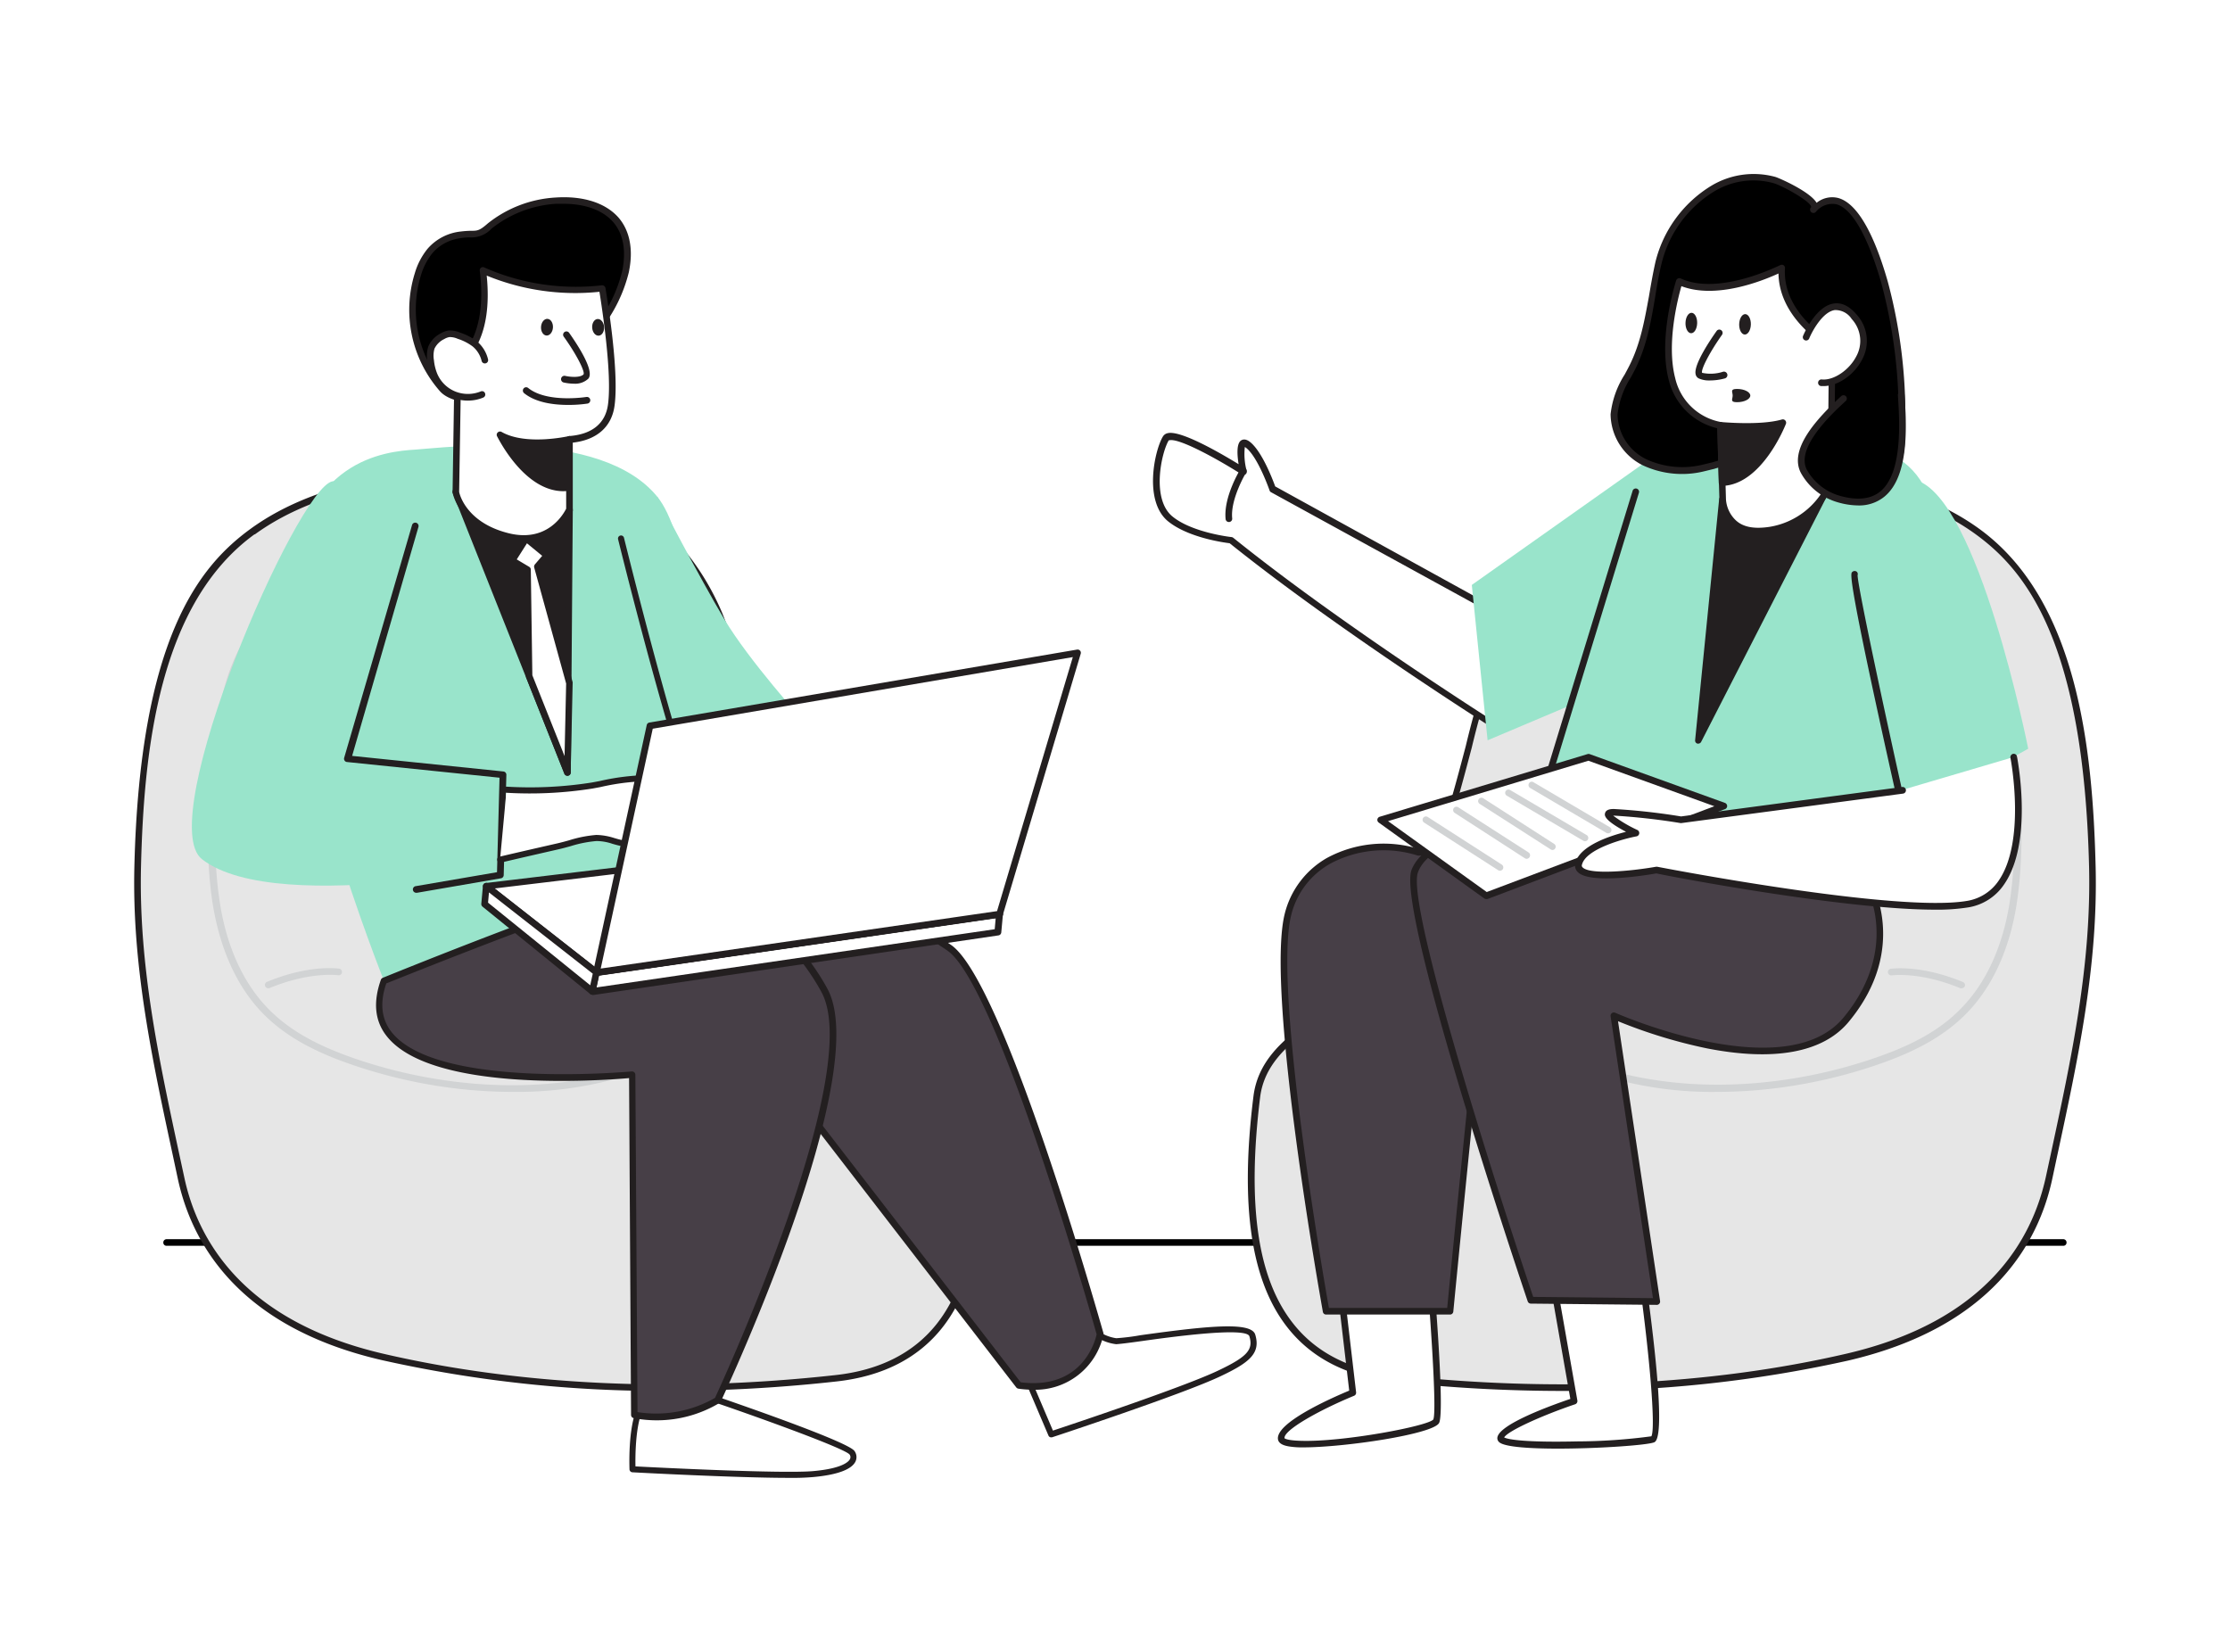 <svg xmlns="http://www.w3.org/2000/svg" width="540" height="400" viewBox="0 0 540 400">
  <g id="IT_Consultancy_Service" data-name="IT Consultancy Service" transform="translate(-3799 -2585)">
    <rect id="Rectangle_133" data-name="Rectangle 133" width="540" height="400" transform="translate(3799 2585)" fill="#fff"/>
    <g id="_496_consulting_flatline" data-name="#496_consulting_flatline" transform="translate(3783.139 2575.479)">
      <path id="Path_552" data-name="Path 552" d="M504.981,213.9H45.593a.775.775,0,0,1-.743-.8.79.79,0,0,1,.743-.8H504.981a.79.79,0,0,1,.743.8A.774.774,0,0,1,504.981,213.9Z" transform="translate(10.558 97.293)"/>
      <path id="Path_553" data-name="Path 553" d="M80.431,111.3c-23.973,17.454-27.184,53.838-27.794,81.167-.61,25.691,5.122,50.226,10.485,75.29,5.235,24.519,25.129,37.894,48.877,43.353,35.325,8.173,73.861,9.12,109.716,5.17S258.5,277.008,254.9,248.089c-1-8.028-6.631-12.99-12.717-17.325a75.919,75.919,0,0,1-19.4-18.706c-17-24.615-17.984-53.871-29.32-80.653-8.96-21.211-28.9-35.983-52.04-35.245S96.376,99.709,80.431,111.3Z" transform="translate(-3.437 26.939)" fill="#e6e6e6"/>
      <path id="Path_554" data-name="Path 554" d="M181.3,319.7a308.966,308.966,0,0,1-69.173-7.45c-34.859-8.028-46.147-28.4-49.487-44.028l-1.124-5.267c-5.122-23.764-9.955-46.2-9.377-70.2,1.333-55.348,15.736-72.785,28.131-81.809l.466.658-.466-.658C97.145,98.678,120.8,96.334,141.719,95.659c22.576-.69,43.353,13.3,52.795,35.726A234.011,234.011,0,0,1,204.661,163.5c4.335,16.458,8.831,33.462,19.108,48.427,4.544,6.615,10.276,12.155,19.268,18.513,6.166,4.384,12.01,9.634,13.038,17.871,3.308,26.478.594,44.815-8.3,56.07-5.845,7.4-14.451,11.786-25.595,13.022a374.882,374.882,0,0,1-40.88,2.3ZM81.217,112.278c-23.025,16.747-26.783,51.847-27.473,80.541-.562,23.812,4.239,46.163,9.329,69.831l1.14,5.267c3.211,15.174,14.242,34.891,48.283,42.791,32.949,7.643,70.794,9.425,109.427,5.154,10.694-1.172,18.947-5.363,24.519-12.412,8.606-10.9,11.24-28.9,8.028-54.882-.963-7.659-6.519-12.588-12.38-16.763-9.072-6.423-14.933-12.123-19.589-18.9-10.437-15.19-14.949-32.354-19.268-48.941a235.348,235.348,0,0,0-10.084-31.921c-9.217-21.821-29.352-35.5-51.269-34.747-20.665.674-44.028,2.971-60.55,14.981Z" transform="translate(-3.74 26.637)" fill="#231f20"/>
      <path id="Path_555" data-name="Path 555" d="M136.953,242.294a115.893,115.893,0,0,1-12.845-.723,122.868,122.868,0,0,1-24.085-5.218c-10.662-3.452-17.823-7.4-23.2-12.765-8.173-8.173-11.24-19.268-12.476-27.024-2.73-18.048,0-37.99,1.975-48.267a49.086,49.086,0,0,1,23.989-33.816c8.639-5.026,18.947-8.269,31.487-9.907,13.167-1.718,22.64-.305,29.817,4.432,11.721,7.739,15.061,22.624,17.47,37.2l4.094,24.744c1,6.15,2.376,14.564,7.21,18.53a30.664,30.664,0,0,0,5.475,3.308c3.388,1.7,6.872,3.484,8.847,7.354,2.425,4.817,3.452,12.845.963,18.128-2.762,5.813-8.4,9.634-12.38,11.994a90.368,90.368,0,0,1-46.34,12.026Zm-5.026-136.82a77.6,77.6,0,0,0-9.763.69c-12.332,1.606-22.48,4.817-30.877,9.634a47.416,47.416,0,0,0-23.218,32.724c-1.975,10.244-4.7,29.978-1.975,47.8,1.14,7.579,4.159,18.257,12.027,26.124,5.186,5.186,12.139,9.008,22.479,12.38a119.339,119.339,0,0,0,23.684,5.138h0c21.757,2.457,41.908-1.381,58.27-11.079,3.805-2.264,9.168-5.893,11.738-11.24,2.28-4.817,1.317-12.267-.931-16.715-1.734-3.4-4.817-4.978-8.141-6.647a31.857,31.857,0,0,1-5.764-3.484c-5.315-4.351-6.744-13.134-7.788-19.525l-4.095-24.744c-2.344-14.226-5.588-28.742-16.763-36.112C145.912,107.08,139.747,105.474,131.927,105.474Z" transform="translate(2.984 31.626)" fill="#d1d3d4"/>
      <path id="Path_556" data-name="Path 556" d="M72.616,176.287a.819.819,0,0,1-.755-.5.8.8,0,0,1,.45-1.044c10.308-4.271,17.181-3.211,17.47-3.211a.812.812,0,1,1-.241,1.606s-6.76-.963-16.619,3.115A.692.692,0,0,1,72.616,176.287Z" transform="translate(8.2 72.537)" fill="#d1d3d4"/>
      <path id="Path_557" data-name="Path 557" d="M396.409,111.3c24,17.454,27.136,53.838,27.794,81.167.61,25.691-5.122,50.226-10.485,75.29-5.235,24.519-25.129,37.894-48.877,43.353-35.325,8.173-73.861,9.12-109.716,5.17s-36.786-39.275-33.189-68.193c1-8.028,6.631-12.99,12.717-17.325a75.918,75.918,0,0,0,19.4-18.706c17-24.615,17.984-53.871,29.32-80.653,8.96-21.211,28.9-35.983,52.04-35.245S380.464,99.709,396.409,111.3Z" transform="translate(98.287 26.939)" fill="#e6e6e6"/>
      <path id="Path_558" data-name="Path 558" d="M296.147,319.687a374.879,374.879,0,0,1-40.848-2.264c-11.144-1.236-19.75-5.62-25.595-13.022-8.9-11.24-11.609-29.593-8.3-56.07,1.028-8.285,6.872-13.488,13.038-17.871,8.911-6.423,14.644-11.9,19.268-18.514,10.276-14.965,14.772-31.969,19.108-48.427a234.008,234.008,0,0,1,10.148-32.114c9.489-22.479,30.267-36.4,52.795-35.726,20.874.674,44.574,3.019,61.449,15.286,23.6,17.165,27.425,52.731,28.132,81.89.578,24-4.255,46.436-9.377,70.2l-1.124,5.267c-3.34,15.623-14.628,35.935-49.487,44.028A308.965,308.965,0,0,1,296.147,319.687ZM333.977,97.22c-21.275,0-40.64,13.5-49.631,34.779a235.334,235.334,0,0,0-10.084,31.921c-4.367,16.587-8.879,33.719-19.268,48.941-4.657,6.776-10.517,12.428-19.589,18.9-5.861,4.175-11.416,9.1-12.38,16.763-3.211,26.028-.642,43.98,8.028,54.882,5.572,7.049,13.825,11.24,24.519,12.412,38.633,4.271,76.478,2.489,109.427-5.154,34.04-7.9,44.959-27.618,48.283-42.791l1.14-5.267c5.09-23.668,9.891-46.019,9.329-69.831-1.317-54.593-15.366-71.742-27.473-80.541h0c-16.523-12.01-39.885-14.307-60.55-14.981Z" transform="translate(97.985 26.649)" fill="#231f20"/>
      <path id="Path_559" data-name="Path 559" d="M313.609,242.294a90.368,90.368,0,0,1-46.468-12.027c-3.982-2.36-9.634-6.182-12.38-11.994-2.489-5.267-1.461-13.343.963-18.128,1.975-3.87,5.459-5.652,8.847-7.354a30.676,30.676,0,0,0,5.475-3.308c4.817-3.966,6.214-12.38,7.209-18.53l4.095-24.744c2.409-14.58,5.748-29.464,17.47-37.2,7.177-4.737,16.651-6.15,29.817-4.432,12.54,1.606,22.849,4.817,31.487,9.907A49.086,49.086,0,0,1,384.114,148.3c1.911,10.276,4.7,30.219,1.975,48.267-1.172,7.82-4.3,18.851-12.476,27.024-5.379,5.363-12.54,9.313-23.2,12.765a122.868,122.868,0,0,1-24.085,5.218h0a115.9,115.9,0,0,1-12.717.722Zm5.026-136.82c-7.852,0-14.018,1.606-18.963,4.817-11.24,7.37-14.451,21.885-16.763,36.112l-4.094,24.743c-1.044,6.423-2.473,15.174-7.788,19.525a31.848,31.848,0,0,1-5.764,3.484c-3.211,1.606-6.423,3.211-8.141,6.647-2.248,4.448-3.211,11.9-.931,16.715,2.569,5.411,7.932,9.04,11.737,11.24,16.362,9.634,36.5,13.536,58.27,11.079h0a119.335,119.335,0,0,0,23.684-5.138c10.421-3.372,17.373-7.193,22.48-12.38,7.868-7.868,10.886-18.546,12.026-26.124,2.7-17.823,0-37.557-1.975-47.721a47.416,47.416,0,0,0-23.218-32.724c-8.446-4.913-18.545-8.028-30.877-9.634A77.407,77.407,0,0,0,318.635,105.474Z" transform="translate(118.144 31.626)" fill="#d1d3d4"/>
      <path id="Path_560" data-name="Path 560" d="M334.426,176.273a.69.69,0,0,1-.305,0c-9.859-4.078-16.539-3.115-16.619-3.115a.812.812,0,0,1-.241-1.606c.289,0,7.161-1.044,17.47,3.211a.8.8,0,0,1,.45,1.044.819.819,0,0,1-.755.466Z" transform="translate(156.449 72.55)" fill="#d1d3d4"/>
      <path id="Path_561" data-name="Path 561" d="M284.2,131.228l-49.776-27.3s-2.874-8.221-5.957-10.742-1.172,6.423-1.172,6.423-17.02-10.87-18.77-7.932-4.656,14.917,1.156,19.557c5.122,4.062,14.66,5.09,14.66,5.09,26.59,21.436,64.115,45.12,64.115,45.12" transform="translate(89.619 23.936)" fill="#fff"/>
      <path id="Path_562" data-name="Path 562" d="M288.754,162.508a.8.8,0,0,1-.417-.128c-.385-.241-37.717-23.844-64.034-44.959-1.606-.193-9.971-1.381-14.82-5.235-6.085-4.817-3.388-17.213-1.349-20.6a1.766,1.766,0,0,1,1.172-.819c3.211-.771,13.15,5.058,17.165,7.515-.369-2.328-.53-5.058.642-5.78.434-.257,1.14-.4,2.152.417,2.938,2.36,5.508,9.217,6.069,10.742l49.551,27.3a.8.8,0,0,1-.771,1.413l-49.776-27.3a.706.706,0,0,1-.369-.434s-2.778-8.028-5.668-10.308l-.321-.225a15.558,15.558,0,0,0,.45,5.813.787.787,0,0,1-.321.835.835.835,0,0,1-.9,0c-5.475-3.5-15.093-8.847-17.486-8.269h-.161c-1.8,2.987-4.3,14.323.963,18.513,4.817,3.886,14.146,4.929,14.242,4.929a.867.867,0,0,1,.418.177c26.253,21.163,63.681,44.83,64.05,45.055a.819.819,0,0,1,.257,1.108.835.835,0,0,1-.739.241Z" transform="translate(89.322 23.646)" fill="#231f20"/>
      <path id="Path_563" data-name="Path 563" d="M260.453,212.41s3.613,41.234,2.136,43.9-36.85,8.028-37.493,4.255,17.309-11.24,17.309-11.24l-3.95-33.719" transform="translate(101.035 97.365)" fill="#fff"/>
      <path id="Path_564" data-name="Path 564" d="M230.733,262.919a20.105,20.105,0,0,1-3.468-.225c-1.044-.177-2.457-.546-2.665-1.7-.658-3.934,12.364-9.779,17.245-11.818l-3.886-33.109a.809.809,0,0,1,1.606-.193l3.95,33.719a.8.8,0,0,1-.5.835c-8.35,3.436-17.165,8.35-16.827,10.292,0,0,.466.514,3.9.61,10.309.337,30.781-3.565,32.114-5.154.963-2.023-.867-27.7-2.248-43.353a.806.806,0,1,1,1.606-.144c.61,6.92,3.565,41.619,2.039,44.349S240.64,262.919,230.733,262.919Z" transform="translate(100.73 97.082)" fill="#231f20"/>
      <path id="Path_565" data-name="Path 565" d="M292.721,221.912s4.962,36.433,2.392,37.476-37.492,2.7-36.931-.369,17.791-8.911,17.791-8.911l-6.23-35.518" transform="translate(121.081 98.686)" fill="#fff"/>
      <path id="Path_566" data-name="Path 566" d="M272.3,261.923c-6.792,0-12.733-.4-14.114-1.509a1.269,1.269,0,0,1-.5-1.22c.546-3.211,12.846-7.675,17.663-9.313l-6.134-34.859a.8.8,0,0,1,.658-.915.787.787,0,0,1,.931.642l6.246,35.518a.819.819,0,0,1-.546.915c-7.755,2.617-16.266,6.423-17.181,8.028.964.546,5.556,1.236,17.663.963a139.419,139.419,0,0,0,17.984-1.236c1.108-2.023-.53-20.1-2.794-36.658a.819.819,0,0,1,.69-.915.787.787,0,0,1,.9.69c2.312,16.908,4.512,37.268,1.911,38.327C294.167,261.072,282.285,261.923,272.3,261.923Z" transform="translate(120.775 98.383)" fill="#231f20"/>
      <path id="Path_567" data-name="Path 567" d="M274.04,186.936c-.851,2.922-8.3,79.481-8.3,79.481H235.7s-13.825-76.88-9.281-95.859c3.115-13.07,17.309-19.461,31.76-15.222,21.5-.851,43.594-3.6,43.594-3.6Z" transform="translate(101.289 60.619)" fill="#473f47"/>
      <path id="Path_568" data-name="Path 568" d="M266.045,267.52H236a.787.787,0,0,1-.787-.658c-.562-3.211-13.809-77.265-9.281-96.2a21.532,21.532,0,0,1,10.26-13.7,28.9,28.9,0,0,1,22.383-2.152c21.179-.835,43.177-3.549,43.353-3.565a.791.791,0,0,1,.723,1.285L275.037,187.59c-.8,3.838-6.2,58.254-8.237,79.208a.8.8,0,0,1-.755.723Zm-29.368-1.606h28.645c.8-8.285,7.434-76.061,8.253-78.9a.9.9,0,0,1,.145-.273l26.526-33.719c-5.861.674-24.085,2.681-41.748,3.372h-.257a27.3,27.3,0,0,0-21.259,1.959,19.606,19.606,0,0,0-9.49,12.669c-4.223,17.695,7.852,87.413,9.185,94.9Z" transform="translate(100.983 60.319)" fill="#231f20"/>
      <path id="Path_569" data-name="Path 569" d="M354.944,164.747s9.457,15.7-5.154,33.382-56.2-.915-56.2-.915l10.389,69.173-30.508-.305s-31.792-94.173-28.132-103.92,29.705-14.242,29.705-14.242Z" transform="translate(113.129 58.305)" fill="#473f47"/>
      <path id="Path_570" data-name="Path 570" d="M304.243,267.491h0l-30.508-.305a.8.8,0,0,1-.755-.546c-1.3-3.854-31.857-94.558-28.131-104.465s29.239-14.547,30.331-14.74a.961.961,0,0,1,.305,0l79.931,16.828a.819.819,0,0,1,.53.385c.1.161,9.634,16.378-5.234,34.3-6.166,7.466-18.064,9.634-34.378,6.423a123.041,123.041,0,0,1-21.484-6.567l10.18,67.76a.786.786,0,0,1-.177.642.836.836,0,0,1-.61.289Zm-29.93-1.927,29,.3-10.26-68.257a.8.8,0,0,1,1.124-.851c.417.193,41.25,18.144,55.3,1.14,7.354-8.9,8.35-17.229,7.884-22.656a25.687,25.687,0,0,0-2.633-9.49L275.308,149.04c-2.12.385-25.691,4.817-28.9,13.7C243.452,170.46,265.369,239.055,274.313,265.564Z" transform="translate(112.819 58.004)" fill="#231f20"/>
      <path id="Path_573" data-name="Path 573" d="M343.647,200.786s33.543-82.644,8.767-101.607-60.085-10.517-64.9,7.21-23.812,77.57-23.812,77.57S324.555,202.1,343.647,200.786Z" transform="translate(124.427 22.266)" fill="#99e4cb"/>
      <path id="Path_574" data-name="Path 574" d="M293.836,102.287l-5.8,58.334L320.009,98.16Z" transform="translate(139.169 28.166)" fill="#231f20"/>
      <path id="Path_575" data-name="Path 575" d="M288.306,161.713a.625.625,0,0,1-.241,0,.771.771,0,0,1-.562-.851l5.813-58.334a.8.8,0,0,1,.674-.723l26.156-4.111a.787.787,0,0,1,.787.321.819.819,0,0,1,0,.835l-31.985,62.461A.8.8,0,0,1,288.306,161.713Zm6.535-58.447-5.331,53.5,29.336-57.275Z" transform="translate(138.839 27.877)" fill="#231f20"/>
      <path id="Path_576" data-name="Path 576" d="M295.7,95.18,253.82,124.8l3.822,37.621,44.879-18.963S309.955,101.844,295.7,95.18Z" transform="translate(118.443 26.361)" fill="#99e4cb"/>
      <path id="Path_577" data-name="Path 577" d="M298.916,122.091a21.9,21.9,0,0,1,9.361-1.012c4.929.867,9.441,3.211,14.451,3.95a92.487,92.487,0,0,0,16.6,0c1.606-.08,0,2.087,1.349,1.156,4.528-3.308,4.3-9.859,4.287-14.772a124.667,124.667,0,0,0-4.223-33.719c-1.606-5.716-7.948-26.638-17.213-17.662,2.087-2.039-8.028-6.792-9.473-7.193-13.134-3.645-25.049,7.9-27.987,19.91-2.135,8.719-2.3,17.373-6.423,25.562-1.83,3.613-4.207,7.177-4.367,11.24a13.231,13.231,0,0,0,7.467,11.689,21.516,21.516,0,0,0,14.291,1.3Z" transform="translate(131.441 0.301)"/>
      <path id="Path_578" data-name="Path 578" d="M340.535,127.515a.965.965,0,0,1-.434-.112,1.108,1.108,0,0,1-.465-1.14v-.112l-2.521.112a77.41,77.41,0,0,1-14.178-.128,44.233,44.233,0,0,1-7.836-2.087,44.956,44.956,0,0,0-6.664-1.863,20.184,20.184,0,0,0-8.574.867l-.466.112-1.911.466a22.479,22.479,0,0,1-14.82-1.381,13.97,13.97,0,0,1-7.916-12.412,22.3,22.3,0,0,1,3.42-9.634c.353-.658.706-1.317,1.044-1.975,2.762-5.427,3.725-11,4.817-16.892.465-2.778.963-5.636,1.606-8.494A30.026,30.026,0,0,1,298.98,54.6a19.911,19.911,0,0,1,15.639-2.248c.915.257,8.4,3.532,10.019,6.278a5.989,5.989,0,0,1,5.2-1.172c5.62,1.509,9.634,11.834,12.026,20.232a124.436,124.436,0,0,1,4.255,33.976v.61c0,4.817,0,11.416-4.624,14.82A1.718,1.718,0,0,1,340.535,127.515Zm-.819-3.051a1.51,1.51,0,0,1,1.124.417,1.333,1.333,0,0,1,.273.417c3.436-3.051,3.4-8.574,3.388-13.054v-.594a123.3,123.3,0,0,0-4.191-33.559c-3.211-11.24-7.081-18.1-10.887-19.108a5.138,5.138,0,0,0-4.994,1.879.806.806,0,1,1-1.124-1.156c.289-1.2-6.888-5.218-9.136-5.845a18.288,18.288,0,0,0-14.451,2.087A28.324,28.324,0,0,0,287.13,73.194c-.69,2.794-1.172,5.636-1.606,8.382-.98,5.764-2.007,11.705-4.817,17.357-.337.658-.707,1.317-1.06,1.991a21.259,21.259,0,0,0-3.211,8.9,12.316,12.316,0,0,0,7.033,10.935,20.874,20.874,0,0,0,13.761,1.236l1.862-.45.466-.112a21.725,21.725,0,0,1,9.233-.9,48.65,48.65,0,0,1,6.9,1.927,42.857,42.857,0,0,0,7.547,2.023,75.464,75.464,0,0,0,13.873.112l2.569-.128Z" transform="translate(131.12 0)" fill="#231f20"/>
      <path id="Path_579" data-name="Path 579" d="M286.091,69.126s-4.383,13.472-1.766,23.539a14.869,14.869,0,0,0,11.754,11.24l.514,17.935s.193,9.184,11.384,7.434a19.269,19.269,0,0,0,14.788-11.561l.321-33.029s-12.958-6.969-12.2-18.835C310.882,65.866,295.95,73.638,286.091,69.126Z" transform="translate(136.414 8.597)" fill="#fff"/>
      <path id="Path_580" data-name="Path 580" d="M305.6,130.625a9.634,9.634,0,0,1-6.423-2.071,9.248,9.248,0,0,1-3.067-6.423l-.514-17.2a15.848,15.848,0,0,1-11.754-11.705c-2.634-10.18,1.606-23.443,1.8-24.085a.8.8,0,0,1,.433-.482.851.851,0,0,1,.658,0c9.393,4.3,23.941-3.211,24.085-3.211a.835.835,0,0,1,.819,0,.8.8,0,0,1,.353.723c-.723,11.24,11.657,18.016,11.77,18.08a.8.8,0,0,1,.433.707L323.874,118a.72.72,0,0,1,0,.257,19.878,19.878,0,0,1-15.414,12.075A17.484,17.484,0,0,1,305.6,130.625Zm-18.69-60.1c-.883,3.067-3.661,13.937-1.509,22.239a13.953,13.953,0,0,0,11.079,10.662.8.8,0,0,1,.706.771l.514,17.935a7.676,7.676,0,0,0,2.505,5.2c1.814,1.606,4.5,2.007,8.028,1.477a18.578,18.578,0,0,0,14.1-10.935l.305-32.4c-2.216-1.3-12.043-7.659-12.219-18.016C306.677,69.176,295.405,73.768,286.911,70.524Z" transform="translate(136.107 8.29)" fill="#231f20"/>
      <path id="Path_581" data-name="Path 581" d="M304.23,79.059s5.186-12.621,11.657-4.946-2.376,16.538-7.932,15.96" transform="translate(148.975 12.103)" fill="#fff"/>
      <path id="Path_582" data-name="Path 582" d="M308.786,91.2h-.61a.807.807,0,1,1,.16-1.606c2.794.289,6.551-2.168,8.3-5.491a7.8,7.8,0,0,0-1.06-9.152,4.673,4.673,0,0,0-4.127-2.152c-2.922.45-5.443,5.122-6.166,6.888a.807.807,0,0,1-1.493-.61c.129-.305,3-7.177,7.418-7.868,1.943-.305,3.822.61,5.6,2.714a9.458,9.458,0,0,1,1.252,10.935C316.108,88.569,312.19,91.2,308.786,91.2Z" transform="translate(148.674 11.81)" fill="#231f20"/>
      <path id="Path_583" data-name="Path 583" d="M290.909,87.437a6,6,0,0,1-2.537-.482,1.413,1.413,0,0,1-.771-.979c-.594-2.3,3.725-8.622,5.074-10.517a.787.787,0,0,1,1.108-.193.8.8,0,0,1,.193,1.124c-2.89,4.078-5.154,8.382-4.817,9.2a9.794,9.794,0,0,0,5.058-.257.836.836,0,1,1,.466,1.606A13.809,13.809,0,0,1,290.909,87.437Z" transform="translate(138.869 14.21)" fill="#231f20"/>
      <path id="Path_584" data-name="Path 584" d="M291.33,89.8s9.634.931,15.077-.642c0,0-5.6,14.307-14.708,14.451Z" transform="translate(141.162 22.715)" fill="#231f20"/>
      <path id="Path_585" data-name="Path 585" d="M292,104.766a.8.8,0,0,1-.8-.787l-.369-13.857a.8.8,0,0,1,.883-.819c.1,0,9.522.9,14.772-.61a.787.787,0,0,1,.819.225.8.8,0,0,1,.161.835c-.241.61-5.909,14.8-15.447,15.013Zm.449-13.793.321,12.123c6.423-.771,10.951-9.072,12.556-12.476a56.484,56.484,0,0,1-12.878.353Z" transform="translate(140.859 22.411)" fill="#231f20"/>
      <ellipse id="Ellipse_31" data-name="Ellipse 31" cx="2.473" cy="1.413" rx="2.473" ry="1.413" transform="matrix(0.025, -1, 1, 0.025, 436.946, 90.496)" fill="#231f20"/>
      <ellipse id="Ellipse_32" data-name="Ellipse 32" cx="2.473" cy="1.413" rx="2.473" ry="1.413" transform="matrix(0.025, -1, 1, 0.025, 423.946, 90.178)" fill="#231f20"/>
      <path id="Path_586" data-name="Path 586" d="M327.659,85c.691,10.549,1.606,29.946-15.158,25.161a14.242,14.242,0,0,1-8.237-6.5c-3.211-5.748,5.427-14.066,9.522-17.807" transform="translate(148.571 20.196)"/>
      <path id="Path_587" data-name="Path 587" d="M317.613,112.031a18.291,18.291,0,0,1-4.994-.771,14.869,14.869,0,0,1-8.783-6.9c-3.324-5.845,3.934-13.52,9.634-18.786a.819.819,0,0,1,1.14,0,.8.8,0,0,1,0,1.14c-3.083,2.826-12.444,11.4-9.361,16.811a13.3,13.3,0,0,0,7.836,6.15c4.207,1.2,7.514.867,9.827-1,5.54-4.48,4.7-17.213,4.3-23.33a.8.8,0,0,1,1.606-.112c.45,6.888,1.3,19.686-4.913,24.7A9.634,9.634,0,0,1,317.613,112.031Z" transform="translate(148.229 19.883)" fill="#231f20"/>
      <path id="Path_588" data-name="Path 588" d="M297.486,85.676c0,.851-1.429,1.606-3.211,1.606s-1.06-.707-1.06-1.606-.706-1.606,1.06-1.606S297.486,84.825,297.486,85.676Z" transform="translate(142.216 19.632)" fill="#231f20"/>
      <path id="Path_589" data-name="Path 589" d="M326.385,97.82s-14.82,12.38-14.884,22.849,11.24,59.41,11.24,59.41l30.877-17.213S341.574,102.059,326.385,97.82Z" transform="translate(153.378 27.96)" fill="#99e4cb"/>
      <path id="Path_590" data-name="Path 590" d="M265.049,172.986h-.225a.8.8,0,0,1-.53-1.012L286.42,99.718a.8.8,0,1,1,1.526.466L265.82,172.44A.8.8,0,0,1,265.049,172.986Z" transform="translate(124.764 28.711)" fill="#231f20"/>
      <path id="Path_591" data-name="Path 591" d="M323.311,169.24a.787.787,0,0,1-.787-.626c-12.508-55.8-11.737-56.456-11.24-56.857a.819.819,0,0,1,1.14,0,.787.787,0,0,1,.145.787c0,2.617,6.856,34.6,11.577,55.637a.8.8,0,0,1-.61.963Z" transform="translate(153.112 36.262)" fill="#231f20"/>
      <path id="Path_592" data-name="Path 592" d="M323.206,151.44l-57.563,21.693L240.08,154.78,290.4,139.59Z" transform="translate(110.121 53.26)" fill="#fff"/>
      <path id="Path_593" data-name="Path 593" d="M265.949,174.254a.851.851,0,0,1-.482-.145L239.921,155.74a.8.8,0,0,1-.337-.787.819.819,0,0,1,.562-.626l50.322-15.174a.932.932,0,0,1,.514,0l32.772,11.818a.851.851,0,0,1,.53.755.8.8,0,0,1-.53.755l-57.531,21.773A.757.757,0,0,1,265.949,174.254Zm-23.78-18.867,23.893,17.165,55.123-20.778-30.508-11.015Z" transform="translate(109.814 52.973)" fill="#231f20"/>
      <path id="Path_594" data-name="Path 594" d="M375.263,139.6s6.423,32.483-11.063,35.582-75.467-8.253-75.467-8.253-20.135,3.549-18.851-1.606,13.857-7.434,13.857-7.434-10.373-5.026-5.267-5.01a156.763,156.763,0,0,1,16.217,1.814l53.63-7.145" transform="translate(128.136 53.266)" fill="#fff"/>
      <path id="Path_595" data-name="Path 595" d="M356.534,176.837c-21.966,0-64.05-8.028-67.439-8.783-3.035.53-16.314,2.633-19.107-.385a2.216,2.216,0,0,1-.514-2.152c1.076-4.191,8.43-6.567,12.267-7.531-5.459-2.89-5.2-4.03-5.09-4.48.241-1.044,1.606-1.044,2.184-1.044a155.373,155.373,0,0,1,16.233,1.8l53.517-7.129a.81.81,0,1,1,.209,1.606l-53.63,7.129a.608.608,0,0,1-.241,0,157.6,157.6,0,0,0-16.057-1.8h-.241a32.741,32.741,0,0,0,5.877,3.484.819.819,0,0,1-.193,1.525c-3.356.626-12.283,3.1-13.231,6.84a.594.594,0,0,0,.128.658c1.734,1.879,11.834.915,17.791-.128h.305c.578.112,58.013,11.24,75.1,8.253A11.432,11.432,0,0,0,372,169.772c6.551-9.522,2.987-28.9,2.826-29.705a.835.835,0,0,1,.177-.674.787.787,0,0,1,.819-.273.771.771,0,0,1,.578.626l-.787.161.8-.145c.4,2.12,3.725,21.034-3.1,30.925a12.925,12.925,0,0,1-8.639,5.588A47.549,47.549,0,0,1,356.534,176.837Z" transform="translate(127.869 52.959)" fill="#231f20"/>
      <path id="Path_596" data-name="Path 596" d="M202.62,225.84a10.951,10.951,0,0,0,6.086,2.954c2.681,0,31.76-5.363,32.965-1.381s-1.172,5.973-8.125,9.249c-9.313,4.384-40.575,14.676-40.575,14.676l-6.84-16.057Z" transform="translate(77.444 105.499)" fill="#fff"/>
      <path id="Path_597" data-name="Path 597" d="M193.247,252.35a.706.706,0,0,1-.674-.45l-6.84-16.057a.722.722,0,0,1,.305-.915l16.49-9.441a.739.739,0,0,1,.915.144A10.2,10.2,0,0,0,209,228.345a53.352,53.352,0,0,0,5.845-.723c17.325-2.424,26.879-3.211,27.81-.144,1.381,4.576-1.509,6.824-8.526,10.132-9.233,4.367-40.335,14.612-40.656,14.724Zm-5.909-16.49,6.326,14.853c4.5-1.493,31.407-10.469,39.837-14.451,7.145-3.372,8.735-5.09,7.739-8.382-.723-2.392-19.894.289-26.189,1.172-3.532.5-5.411.707-6.085.739A11.433,11.433,0,0,1,202.785,227Z" transform="translate(77.167 105.226)" fill="#231f20"/>
      <path id="Path_598" data-name="Path 598" d="M147.913,236.822s31.166,10.71,32.5,12.749-1.028,4.432-9.329,5.17-43.819-1.188-43.819-1.188-.45-9.634,1.782-14.451S147.913,236.822,147.913,236.822Z" transform="translate(41.768 111.746)" fill="#fff"/>
      <path id="Path_599" data-name="Path 599" d="M165.434,255.943c-12.717,0-36.722-1.285-37.926-1.349a.755.755,0,0,1-.706-.707c0-.4-.417-9.859,1.847-14.836,2.392-5.251,17.887-2.922,19.653-2.649h.112c7.37,2.537,31.519,10.951,32.884,13.054a2.5,2.5,0,0,1,.225,2.537c-.947,1.943-4.448,3.211-10.1,3.741A58.24,58.24,0,0,1,165.434,255.943Zm-37.187-2.778c4.945.257,35.534,1.814,43.048,1.14,7.258-.642,8.655-2.392,8.9-2.922a1.028,1.028,0,0,0-.112-1.108c-1.236-1.445-20.3-8.382-32.114-12.428-6.23-1-16.587-1.365-18.032,1.814C128.2,243.6,128.2,250.934,128.247,253.166Z" transform="translate(41.492 111.443)" fill="#231f20"/>
      <path id="Path_600" data-name="Path 600" d="M98.432,222.261S73,158.692,75.664,127.333,98.8,94.063,105.979,93.614s44.863-5.475,58.623,11.4,10.228,98.155,10.228,98.155Z" transform="translate(10.419 24.781)" fill="#99e4cb"/>
      <path id="Path_601" data-name="Path 601" d="M128.105,103.851l-.466,63.7L100.6,99.58Z" transform="translate(25.641 29.026)" fill="#231f20"/>
      <path id="Path_602" data-name="Path 602" d="M127.943,168.659a.819.819,0,0,1-.755-.5l-27.04-67.984a.851.851,0,0,1,.128-.8.787.787,0,0,1,.755-.289l27.505,4.287a.8.8,0,0,1,.69.787l-.482,63.713a.8.8,0,0,1-.658.771Zm-25.691-67.776,24.984,62.862.433-58.9Z" transform="translate(25.338 28.719)" fill="#231f20"/>
      <path id="Path_603" data-name="Path 603" d="M140.59,151.421s31.086,8.318,58.88,27.2c12.749,8.655,36.561,93.563,36.561,93.563s-2.665,14.708-19.654,12.412l-74.247-96.2S126.2,151.052,140.59,151.421Z" transform="translate(46.217 60.424)" fill="#473f47"/>
      <path id="Path_604" data-name="Path 604" d="M220.144,285.94a25.908,25.908,0,0,1-3.581-.257.851.851,0,0,1-.53-.305l-74.231-96.2a.658.658,0,0,1-.112-.177c-.466-1.108-11.609-27.441-6.069-35.6a5.781,5.781,0,0,1,5.283-2.489h.193c.305.08,31.536,8.574,59.121,27.3,12.845,8.735,35.9,90.544,36.931,94.029a.883.883,0,0,1,0,.353A16.876,16.876,0,0,1,220.144,285.94Zm-3.035-1.8c14.917,1.846,18.032-9.955,18.385-11.625-1.252-4.448-24.085-84.732-36.176-92.937-26.622-18.08-56.648-26.542-58.543-27.056h-.1a4.159,4.159,0,0,0-3.725,1.782c-4.9,7.226,5.443,32.242,6.182,33.976Z" transform="translate(45.919 60.107)" fill="#231f20"/>
      <path id="Path_605" data-name="Path 605" d="M90.206,183.213s58.9-23.957,73.99-26.173c0,0,21.6,8.028,32.692,28.485s-25.851,99.215-25.851,99.215a29.159,29.159,0,0,1-20.2,3.565l-.482-82.436S79.207,212.918,90.206,183.213Z" transform="translate(18.645 63.829)" fill="#473f47"/>
      <path id="Path_606" data-name="Path 606" d="M156.5,289.933a29.6,29.6,0,0,1-5.54-.53.8.8,0,0,1-.642-.787l-.482-81.552c-6.776.594-48.09,3.581-58.768-10.26-2.858-3.677-3.211-8.237-1.333-13.552a.8.8,0,0,1,.45-.466c2.409-.98,59.153-24.085,74.182-26.237a.867.867,0,0,1,.4,0c.209.08,22,8.4,33.109,28.9s-24.326,96.71-25.835,99.937a.738.738,0,0,1-.289.337A29.48,29.48,0,0,1,156.5,289.933Zm-4.624-1.991a28.71,28.71,0,0,0,18.77-3.436c2.1-4.56,36.288-78.967,25.771-98.284-10.276-18.915-29.93-27.2-32.114-28.051-14.564,2.28-68.5,24.085-73.251,25.964-1.606,4.624-1.22,8.542,1.2,11.689,10.854,14.066,57.8,9.634,58.222,9.634a.819.819,0,0,1,.61.193.8.8,0,0,1,.273.594Z" transform="translate(18.356 63.517)" fill="#231f20"/>
      <path id="Path_608" data-name="Path 608" d="M132.284,100.32s10.2,19.589,16.2,29.657,19.043,24.5,19.043,24.5,46.179,16.426,46.484,17.309-4.384,16.41-4.384,16.41-48.443-3.484-56.472-7.274-24.278-22.48-24.278-22.48Z" transform="translate(42.769 29.475)" fill="#99e4cb"/>
      <path id="Path_609" data-name="Path 609" d="M112.494,106.62l-3.4,5.363,3.725,2.216.369,25.691,9.313,23.395.466-21.645-7.755-28.18,2.312-2.714Z" transform="translate(30.783 33.29)" fill="#fff"/>
      <path id="Path_610" data-name="Path 610" d="M122.778,164.393a.819.819,0,0,1-.755-.5l-9.3-23.395a1.872,1.872,0,0,1,0-.289l-.353-25.257-3.356-1.975a.867.867,0,0,1-.369-.514.755.755,0,0,1,.112-.61l3.4-5.363a.819.819,0,0,1,.546-.369.835.835,0,0,1,.642.177l5.026,4.127a.8.8,0,0,1,.1,1.14l-2.087,2.392,7.643,27.778a1.236,1.236,0,0,1,0,.241l-.482,21.629a.8.8,0,0,1-.658.771Zm-8.51-24.342,7.8,19.573.385-17.566-7.739-28.1a.867.867,0,0,1,.161-.739l1.782-2.087-3.693-3.035-2.473,3.9,3.019,1.8a.787.787,0,0,1,.385.674Z" transform="translate(30.502 32.984)" fill="#231f20"/>
      <path id="Path_611" data-name="Path 611" d="M102.862,64.674a12.574,12.574,0,0,1,2.874-.723c3.918-.45,3.982.4,7-2.136a28.742,28.742,0,0,1,16.057-6.1c11.24-.739,19.413,4.9,16.844,17.229a36.16,36.16,0,0,1-6.583,13.423c-6.423,8.8-15.3,16.763-26.124,17.662-3.211.241-9.233,0-11.561-2.617A29.143,29.143,0,0,1,95.4,73.489a16.3,16.3,0,0,1,2.906-5.62,11.384,11.384,0,0,1,4.56-3.2Z" transform="translate(21.693 2.419)"/>
      <path id="Path_612" data-name="Path 612" d="M111.262,105.113c-2.858,0-7.916-.385-10.228-2.954a29.833,29.833,0,0,1-6.1-28.629A16.86,16.86,0,0,1,98,67.653a12.332,12.332,0,0,1,8.028-4.191,23.961,23.961,0,0,1,2.441-.177c1.606,0,2.1,0,4.127-1.782a29.014,29.014,0,0,1,16.474-6.278c6.631-.434,12.01,1.3,15.142,4.817,2.794,3.211,3.677,7.8,2.537,13.279a36,36,0,0,1-6.712,13.729c-5.54,7.675-14.66,17.02-26.718,17.919A9.122,9.122,0,0,1,111.262,105.113ZM130.98,56.75H129.1a27.938,27.938,0,0,0-15.575,5.989,6.648,6.648,0,0,1-5.09,2.152,13.482,13.482,0,0,0-2.328.161,11.127,11.127,0,0,0-2.681.674h0A10.486,10.486,0,0,0,99.2,68.68a15.608,15.608,0,0,0-2.778,5.347,28.228,28.228,0,0,0,5.861,27.072c1.831,2.039,6.937,2.665,10.9,2.344,11.432-.851,20.2-9.859,25.53-17.245a34.539,34.539,0,0,0,6.423-13.118c1.028-4.978.273-9.088-2.184-11.914S136.23,56.75,130.98,56.75Zm-27.81,8.221Z" transform="translate(21.385 2.122)" fill="#231f20"/>
      <path id="Path_613" data-name="Path 613" d="M128.121,107.143V124.1s-3.982,9.329-15.077,6.519S100.6,119.812,100.6,119.812l.5-31.423s8.3-4.3,6.086-22.239a55.236,55.236,0,0,0,28.9,4.367s3.4,19.605,2.216,28.244C137.1,107.175,128.266,107.031,128.121,107.143Z" transform="translate(25.641 8.779)" fill="#fff"/>
      <path id="Path_614" data-name="Path 614" d="M117.339,132.224a17.052,17.052,0,0,1-4.191-.562c-11.465-2.922-12.99-11.1-13.038-11.432l.482-31.536a.835.835,0,0,1,.434-.706s7.772-4.351,5.668-21.42a.755.755,0,0,1,.337-.755.787.787,0,0,1,.819,0,54.866,54.866,0,0,0,28.4,4.287.819.819,0,0,1,.883.658c.128.8,3.4,19.83,2.2,28.5-.69,5.122-4.287,8.285-10.116,8.944v16.233a.93.93,0,0,1,0,.305A13.279,13.279,0,0,1,117.339,132.224ZM102.2,89.16l-.5,30.941c0,.161,1.429,7.354,11.85,10,9.634,2.473,13.52-4.817,14.066-5.909V107.417a.8.8,0,0,1,.289-.626,1.22,1.22,0,0,1,.739-.209c5.347-.482,8.494-3.115,9.1-7.611,1.028-7.466-1.477-23.6-2.071-27.3a56.488,56.488,0,0,1-27.3-3.918C109.9,82.834,103.9,88,102.2,89.16Zm26.221,35.213Z" transform="translate(25.344 8.505)" fill="#231f20"/>
      <path id="Path_615" data-name="Path 615" d="M110,82.146a7.242,7.242,0,0,0-2.425-3.918,12.846,12.846,0,0,0-3.87-2.007,5.443,5.443,0,0,0-2.344-.45,4.383,4.383,0,0,0-1.606.562,5.572,5.572,0,0,0-2.714,2.778,6.632,6.632,0,0,0-.193,3.211,13.565,13.565,0,0,0,.819,3.388,8.8,8.8,0,0,0,11.609,4.817" transform="translate(23.302 14.604)" fill="#fff"/>
      <path id="Path_616" data-name="Path 616" d="M106.1,92.234a9.634,9.634,0,0,1-8.879-5.941,13.28,13.28,0,0,1-.867-3.6,7.354,7.354,0,0,1,.225-3.565,6.423,6.423,0,0,1,3.083-3.211,4.978,4.978,0,0,1,1.879-.658,6.182,6.182,0,0,1,2.714.5,13.808,13.808,0,0,1,4.111,2.136,8.109,8.109,0,0,1,2.681,4.351.787.787,0,0,1-.594.963.8.8,0,0,1-.963-.594,6.535,6.535,0,0,0-2.152-3.484,12.251,12.251,0,0,0-3.645-1.863,4.608,4.608,0,0,0-1.975-.417,3.565,3.565,0,0,0-1.285.482,4.977,4.977,0,0,0-2.36,2.328,6.262,6.262,0,0,0-.128,2.794,11.641,11.641,0,0,0,.771,3.211,8.028,8.028,0,0,0,4.367,4.351,8.237,8.237,0,0,0,6.182,0,.771.771,0,0,1,1.044.417.8.8,0,0,1-.417,1.06A9.634,9.634,0,0,1,106.1,92.234Z" transform="translate(22.996 14.294)" fill="#231f20"/>
      <path id="Path_617" data-name="Path 617" d="M117.542,75.92s6.037,8.574,4.689,10.116-5.251.626-5.251.626" transform="translate(35.562 14.696)" fill="#fff"/>
      <path id="Path_618" data-name="Path 618" d="M119.667,88.043a12.31,12.31,0,0,1-2.553-.289.822.822,0,1,1,.353-1.606c1.333.305,3.725.466,4.464-.385.337-.787-1.879-5.058-4.817-9.12a.8.8,0,0,1,1.317-.915c2.392,3.388,6.166,9.329,4.64,11.1A4.608,4.608,0,0,1,119.667,88.043Z" transform="translate(35.251 14.391)" fill="#231f20"/>
      <ellipse id="Ellipse_33" data-name="Ellipse 33" cx="2.023" cy="1.445" rx="2.023" ry="1.445" transform="translate(146.748 90.683) rotate(-86.47)" fill="#231f20"/>
      <ellipse id="Ellipse_34" data-name="Ellipse 34" cx="1.445" cy="2.023" rx="1.445" ry="2.023" transform="matrix(0.998, -0.07, 0.07, 0.998, 159.118, 86.868)" fill="#231f20"/>
      <path id="Path_619" data-name="Path 619" d="M121.628,88.094c-3.34,0-7.723-.514-10.614-2.842a.819.819,0,0,1-.128-1.14A.787.787,0,0,1,112.01,84c4.576,3.677,13.985,2.184,14.082,2.168a.813.813,0,1,1,.257,1.606A31.406,31.406,0,0,1,121.628,88.094Z" transform="translate(31.765 19.478)" fill="#231f20"/>
      <path id="Path_622" data-name="Path 622" d="M124.063,92.092S113.514,94.532,107.3,91c0,0,6.872,14.21,16.763,12.733Z" transform="translate(29.699 23.83)" fill="#231f20"/>
      <path id="Path_623" data-name="Path 623" d="M122.91,104.939c-9.473,0-15.736-12.733-16.057-13.3a.755.755,0,0,1,.177-.931.771.771,0,0,1,.931-.112c5.877,3.356,16.057,1.044,16.185,1.028a.8.8,0,0,1,1,.771v11.625a.8.8,0,0,1-.69.787A10.779,10.779,0,0,1,122.91,104.939ZM109.5,93.009c2.216,3.629,7.466,10.774,14.082,10.292V93.394C121.128,93.844,114.657,94.759,109.5,93.009Z" transform="translate(29.374 23.523)" fill="#231f20"/>
      <path id="Path_624" data-name="Path 624" d="M94.845,98.042c-8.622,1.606-43.546,82.275-31.584,91.524,18.658,14.451,83.576-.161,83.576-.161l-5.283-25.049s-41.748,1.172-42.342-7.4,24.278-48.17,21.018-54.176S94.845,98.042,94.845,98.042Z" transform="translate(1.53 28.027)" fill="#99e4cb"/>
      <path id="Path_625" data-name="Path 625" d="M101.29,193.859a.806.806,0,1,1-.144-1.606l19.637-3.372.61-22.881L84.462,162.2a.754.754,0,0,1-.578-.337.787.787,0,0,1-.112-.674l16.442-56.375a.8.8,0,0,1,1-.546.819.819,0,0,1,.546,1L85.7,160.718l36.626,3.773a.8.8,0,0,1,.723.819l-.642,24.278a.8.8,0,0,1-.674.771l-20.28,3.5Z" transform="translate(15.429 31.843)" fill="#231f20"/>
      <path id="Path_626" data-name="Path 626" d="M108.844,145.565a95.661,95.661,0,0,0,20.778-1.012,63.212,63.212,0,0,1,15.495-1.782,58.415,58.415,0,0,1,20.007,4.576,1.477,1.477,0,0,1,.674.45c.61.851-.851,1.606-1.895,1.718a27.537,27.537,0,0,1-8.173-1.044,78.419,78.419,0,0,1,18.465,9.827c.658.466,1.365,1.188,1.044,1.927s-1.606.594-2.489.209l-14.933-6.824a37.554,37.554,0,0,1,10.613,6.423c.45.4.931.915.8,1.509-.209,1-1.7.8-2.633.353a88.206,88.206,0,0,1-12.958-7.916l9.217,7.049c.112.755-.674,1.4-1.445,1.429a4.191,4.191,0,0,1-2.12-.755l-10.276-5.941,6.423,4.5c1.012.707,2.152,1.847,1.606,2.971s-2.553.915-3.886.321a77.786,77.786,0,0,0-16.49-5.074,26.362,26.362,0,0,0-6.118-1.236,52.986,52.986,0,0,0-9.361,2.039q-6.961,1.565-13.921,3.211" transform="translate(29.68 55.185)" fill="#fff"/>
      <path id="Path_627" data-name="Path 627" d="M155.735,165.147a7.033,7.033,0,0,1-2.569-.626,76.626,76.626,0,0,0-16.33-5.042c-.707-.129-1.4-.337-2.087-.53a12.175,12.175,0,0,0-3.854-.674,28.9,28.9,0,0,0-6.31,1.253c-1,.273-1.975.546-2.922.755-4.64,1.06-9.281,2.119-13.921,3.211a.754.754,0,0,1-.883-.546.723.723,0,0,1,.546-.883c4.64-1.092,9.3-2.152,13.937-3.211.915-.209,1.879-.466,2.858-.739a29.888,29.888,0,0,1,6.647-1.317,15.109,15.109,0,0,1,4.3.738c.658.193,1.3.385,1.975.514a77.825,77.825,0,0,1,16.651,5.122,3.822,3.822,0,0,0,2.521.417.61.61,0,0,0,.385-.353c.337-.771-1-1.782-1.413-2.087l-6.423-4.48a.755.755,0,0,1-.209-1.012.739.739,0,0,1,1-.225l10.276,5.941a3.293,3.293,0,0,0,1.734.642.915.915,0,0,0,.642-.321h0l-8.879-6.792a.739.739,0,1,1,.883-1.172,86.842,86.842,0,0,0,12.845,7.852,2.119,2.119,0,0,0,1.509.225c.1-.161,0-.385-.5-.867a36.791,36.791,0,0,0-7.065-4.817l-3.372-1.606a.739.739,0,0,1,.578-1.349,31.718,31.718,0,0,1,3.436,1.606l11.529,5.283a2.264,2.264,0,0,0,1.413.241c.193-.289-.145-.739-.69-1.124a77.655,77.655,0,0,0-18.3-9.73.722.722,0,0,1-.434-.915.739.739,0,0,1,.9-.482,26.057,26.057,0,0,0,7.932,1.012,1.8,1.8,0,0,0,1.333-.594l-.369-.161a57.418,57.418,0,0,0-19.75-4.528,55.191,55.191,0,0,0-13.44,1.429l-1.895.353a97.257,97.257,0,0,1-20.874,1.028.739.739,0,0,1-.706-.771.707.707,0,0,1,.755-.706,96.1,96.1,0,0,0,20.6-1l1.895-.353a55.877,55.877,0,0,1,13.777-1.445,59.184,59.184,0,0,1,20.264,4.64,2.12,2.12,0,0,1,.979.69,1.413,1.413,0,0,1,.128,1.477,3.212,3.212,0,0,1-2.6,1.4h-2.1A79.259,79.259,0,0,1,174.907,158c1.22.867,1.686,1.895,1.284,2.81a1.605,1.605,0,0,1-.931.883,3.613,3.613,0,0,1-2.537-.289l-3.581-1.606h0a2.457,2.457,0,0,1,1.044,2.2,1.606,1.606,0,0,1-.867,1.108,3.436,3.436,0,0,1-2.81-.257c-.9-.433-1.782-.9-2.682-1.381a1.782,1.782,0,0,1-.434,1.188,2.393,2.393,0,0,1-1.718.835,4.719,4.719,0,0,1-2.521-.835l-1.236-.723a2.184,2.184,0,0,1,0,1.895,2.072,2.072,0,0,1-1.188,1.14A3.065,3.065,0,0,1,155.735,165.147Z" transform="translate(29.418 54.903)" fill="#231f20"/>
      <path id="Path_628" data-name="Path 628" d="M125.52,106.63s7.643,31.166,14.451,53.341" transform="translate(40.734 33.296)" fill="#fff"/>
      <path id="Path_629" data-name="Path 629" d="M140.316,160.973a.723.723,0,0,1-.69-.514c-6.808-21.918-14.451-52.987-14.547-53.373a.736.736,0,1,1,1.429-.353c.08.305,7.723,31.407,14.451,53.292a.739.739,0,0,1-.482.915A.546.546,0,0,1,140.316,160.973Z" transform="translate(40.453 33.017)" fill="#231f20"/>
      <path id="Path_630" data-name="Path 630" d="M219.811,163.27l-.4,4.367L121.19,181.992l.979-4.576Z" transform="translate(38.112 67.602)" fill="#fff"/>
      <path id="Path_631" data-name="Path 631" d="M121.494,183.094a.835.835,0,0,1-.594-.257.771.771,0,0,1-.193-.706l.979-4.592a.851.851,0,0,1,.674-.626L220,162.783a.818.818,0,0,1,.658.209.851.851,0,0,1,.257.658l-.4,4.351a.8.8,0,0,1-.674.723l-98.235,14.451Zm1.606-4.673-.626,2.906,96.453-14.1.241-2.713Z" transform="translate(37.807 67.303)" fill="#231f20"/>
      <path id="Path_632" data-name="Path 632" d="M229.483,170.436s-22.367-19.172-23.106-19S105.22,163.66,105.22,163.66l26.67,20.874Z" transform="translate(28.439 60.436)" fill="#fff"/>
      <path id="Path_633" data-name="Path 633" d="M132.164,185.668a.739.739,0,0,1-.482-.177L105,164.618a.8.8,0,0,1,.4-1.429c1-.112,99.552-11.93,101.158-12.2.45-.1,1.108-.273,23.78,19.172a.819.819,0,0,1,.257.835.835.835,0,0,1-.658.578L132.309,185.7Zm-24.647-21.163,24.872,19.509,95.554-13.825c-8.028-6.824-19.621-16.619-21.355-17.663C201.353,153.266,127.3,162.129,107.517,164.505Z" transform="translate(28.117 60.153)" fill="#231f20"/>
      <path id="Path_634" data-name="Path 634" d="M131.032,184.548,104.94,163.4l.4-4.351,26.67,20.922Z" transform="translate(28.269 65.046)" fill="#fff"/>
      <path id="Path_635" data-name="Path 635" d="M131.336,185.654a.834.834,0,0,1-.514-.177l-26.076-21.147a.835.835,0,0,1-.305-.69l.4-4.367a.819.819,0,0,1,1.3-.562l26.67,20.874a.819.819,0,0,1,.289.8l-.979,4.592a.8.8,0,0,1-.53.578A.722.722,0,0,1,131.336,185.654Zm-25.257-22.3,24.744,20.007.61-2.81L106.3,160.878Z" transform="translate(27.966 64.743)" fill="#231f20"/>
      <path id="Path_636" data-name="Path 636" d="M219.441,187.128l18.867-63.248L134.774,141.527,121.8,201.274Z" transform="translate(38.481 43.744)" fill="#fff"/>
      <path id="Path_637" data-name="Path 637" d="M122.1,202.385a.8.8,0,0,1-.578-.257.851.851,0,0,1-.209-.723l12.974-59.731a.787.787,0,0,1,.642-.626l103.55-17.663a.787.787,0,0,1,.9,1.012l-18.867,63.264a.851.851,0,0,1-.658.562l-97.625,14.13Zm13.648-59.844-12.6,58.077,95.971-13.905L237.47,125.2ZM219.743,187.5Z" transform="translate(38.179 43.436)" fill="#231f20"/>
      <path id="Path_638" data-name="Path 638" d="M217.5,109.127a.787.787,0,0,1-.787-.706c-.546-5.315,3.42-11.85,3.6-12.123a.8.8,0,0,1,1.108-.273.819.819,0,0,1,.257,1.108s-3.854,6.423-3.372,11.111a.8.8,0,0,1-.723.883Z" transform="translate(95.934 26.801)" fill="#231f20"/>
      <path id="Path_639" data-name="Path 639" d="M265.14,161.69a.85.85,0,0,1-.434-.128l-17.935-11.529a.808.808,0,1,1,.867-1.365L265.574,160.2a.819.819,0,0,1,.241,1.124A.851.851,0,0,1,265.14,161.69Z" transform="translate(113.946 58.681)" fill="#d1d3d4"/>
      <path id="Path_640" data-name="Path 640" d="M268.838,159.686a.8.8,0,0,1-.434-.112l-17.036-11.015a.806.806,0,0,1,.883-1.349l17.02,10.935a.819.819,0,0,1,.241,1.124A.835.835,0,0,1,268.838,159.686Z" transform="translate(116.736 57.795)" fill="#d1d3d4"/>
      <path id="Path_641" data-name="Path 641" d="M272.8,158.374a.9.9,0,0,1-.433-.128L255.137,147.2a.806.806,0,0,1,.883-1.349L273.185,156.9a.8.8,0,0,1,.241,1.108A.77.77,0,0,1,272.8,158.374Z" transform="translate(119.02 56.971)" fill="#d1d3d4"/>
      <path id="Path_642" data-name="Path 642" d="M278.191,157.008a.723.723,0,0,1-.4-.112l-18.481-10.886a.8.8,0,1,1,.8-1.381l18.481,10.887a.8.8,0,0,1-.4,1.493Z" transform="translate(121.481 56.218)" fill="#d1d3d4"/>
      <path id="Path_643" data-name="Path 643" d="M281.654,155.806a.77.77,0,0,1-.417-.112l-18.482-10.886a.819.819,0,0,1-.273-1.108.771.771,0,0,1,1.092-.273l18.481,10.887a.8.8,0,0,1-.4,1.493Z" transform="translate(123.621 55.509)" fill="#d1d3d4"/>
    </g>
  </g>
</svg>
